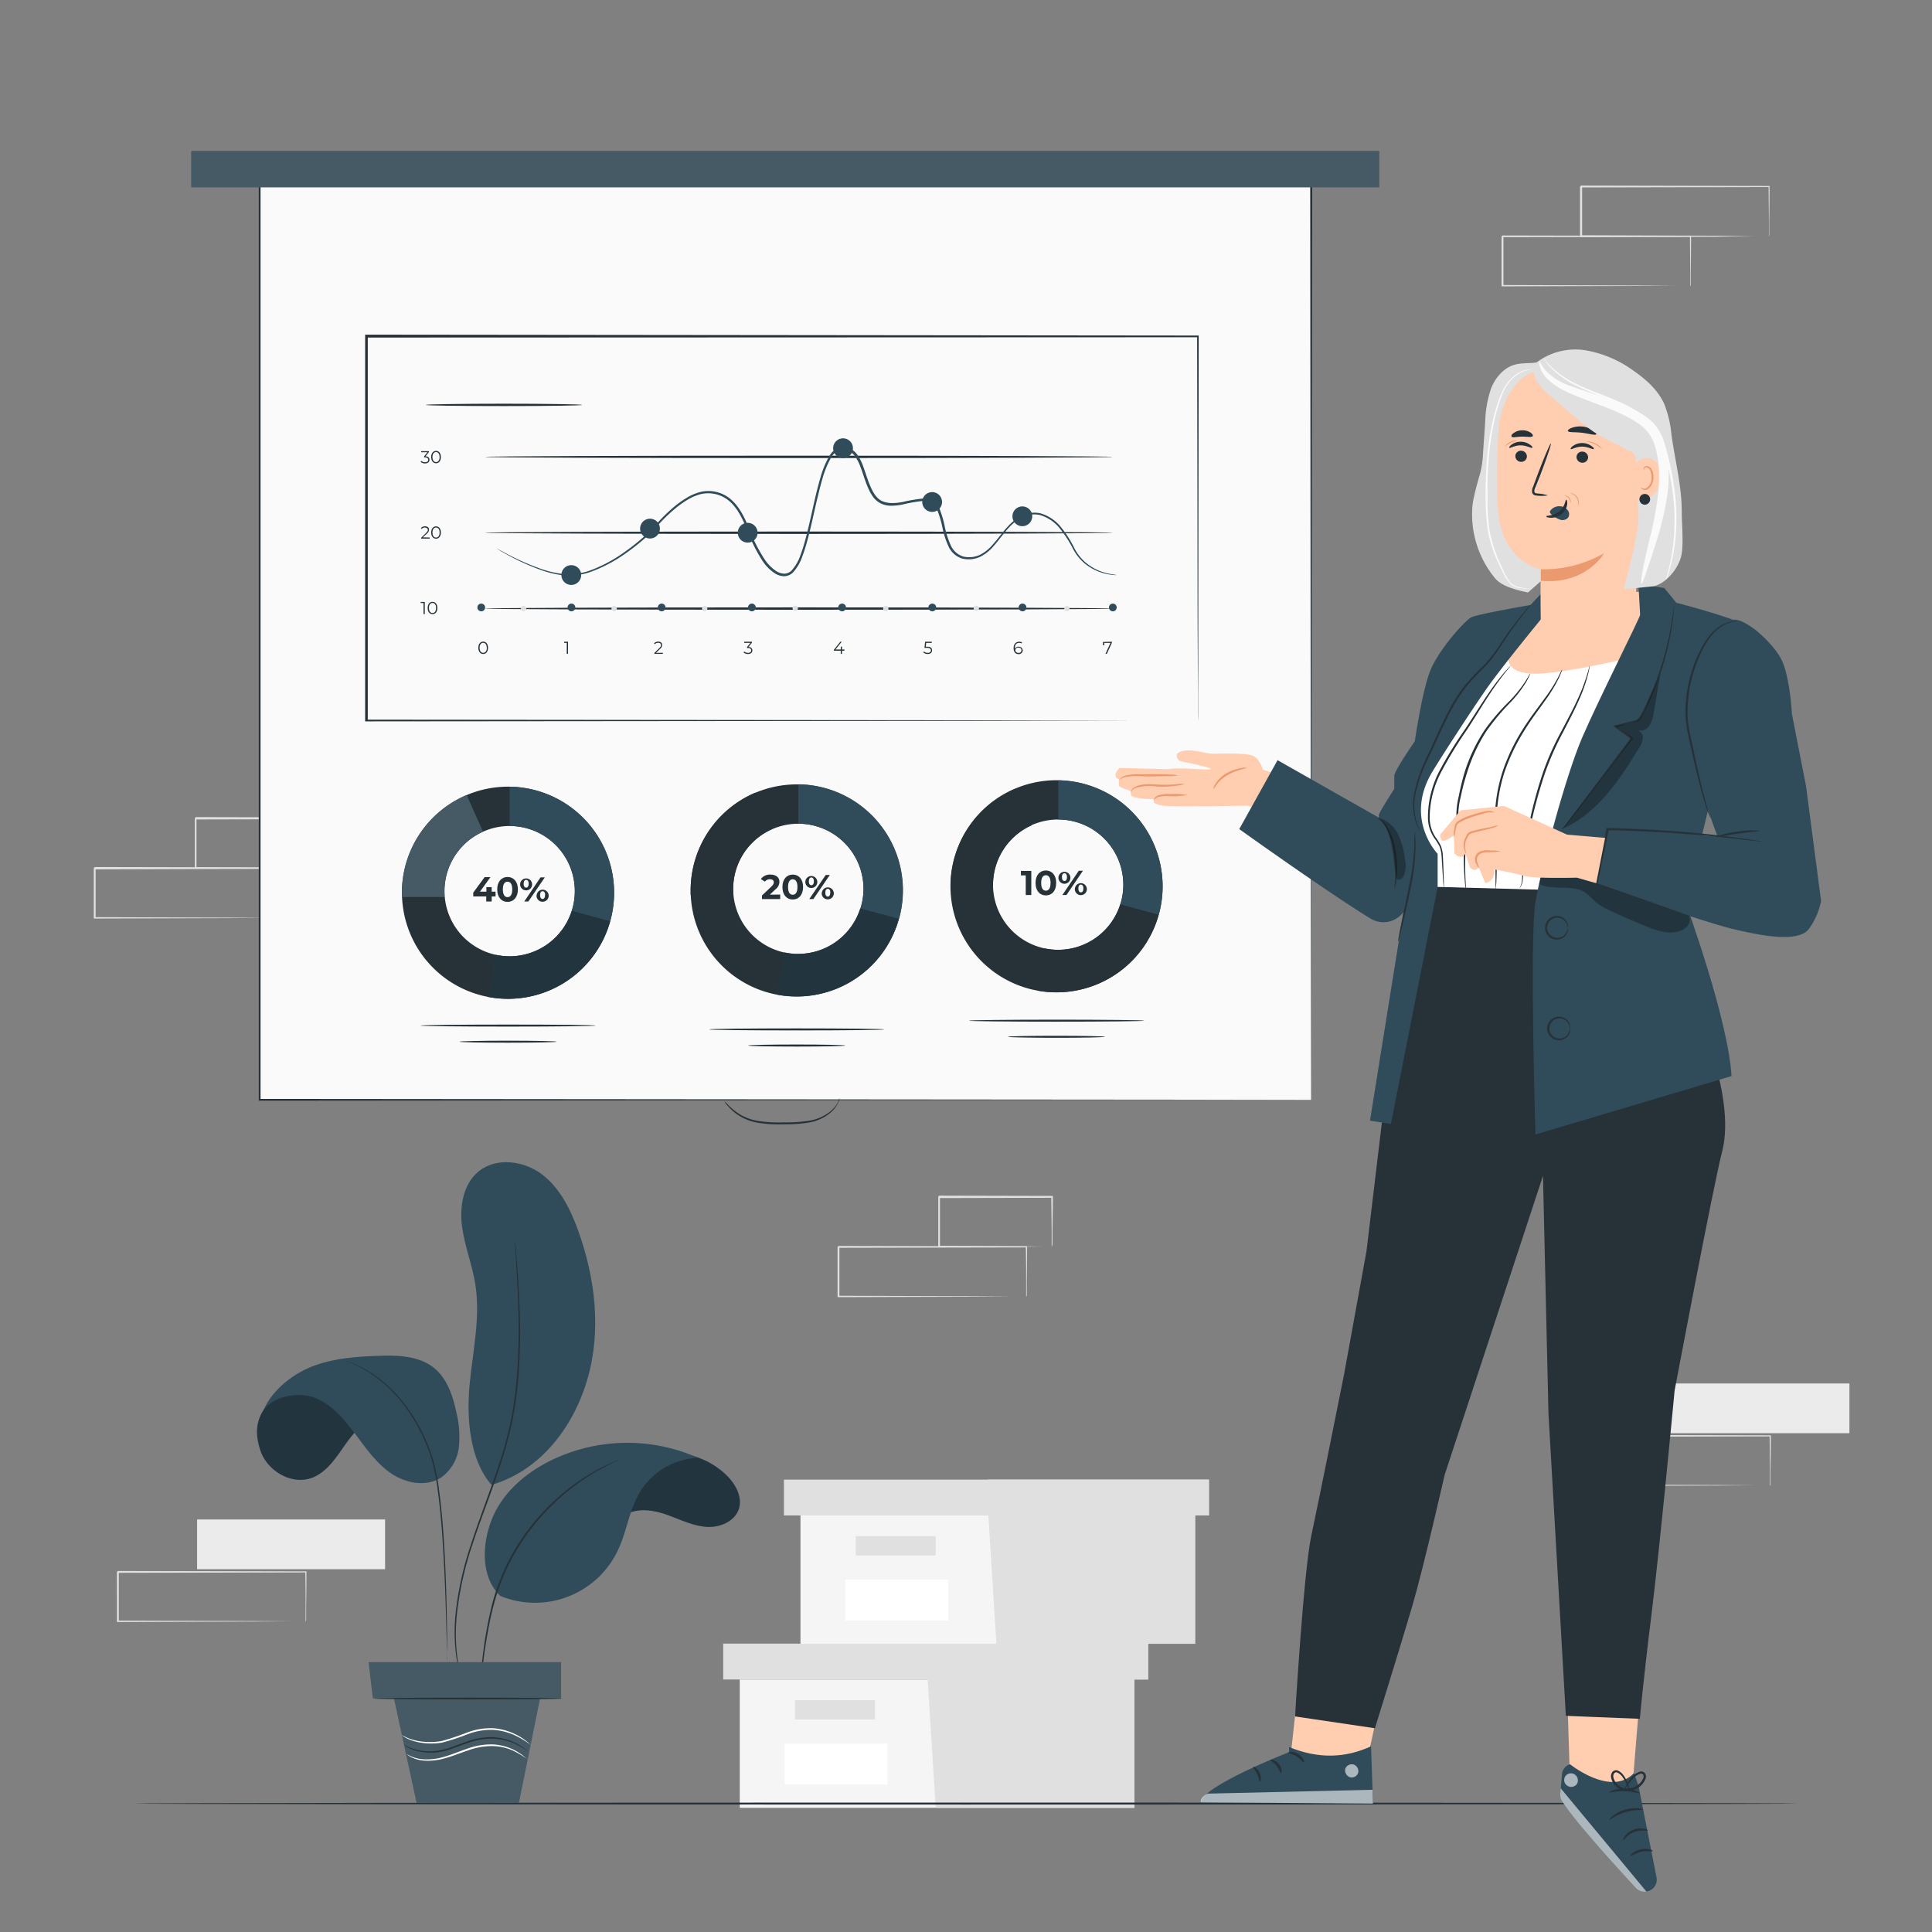 <svg xmlns="http://www.w3.org/2000/svg" viewBox="0 0 500 500"><rect x="0" y="0" width="500" height="500" fill="#808080" stroke="none"/><g id="freepik--background-complete--inject-78"><path d="M73.15,237.57a2.07,2.07,0,0,1,0-.23c0-.18,0-.39,0-.66,0-.61,0-1.45,0-2.54,0-2.22,0-5.41-.09-9.44l.15.15L24.5,225l.25-.25h0v6.52c0,2.15,0,4.26,0,6.33l-.24-.24,34.67.11,10.24.07,2.76,0h.73l.25,0s-.07,0-.22,0h-.7l-2.71,0-10.18.07-34.84.11h-.24v-.24q0-3.1,0-6.33v-6.52h0l.25-.25,48.65.1h.16v.15c0,4.07-.06,7.29-.08,9.53,0,1.07,0,1.9,0,2.5,0,.26,0,.47,0,.64S73.16,237.58,73.15,237.57Z" style="fill:#e0e0e0"></path><path d="M79.75,224.7a1.41,1.41,0,0,1,0-.25c0-.18,0-.4,0-.68,0-.63,0-1.49,0-2.58,0-2.26-.06-5.44-.1-9.36l.18.18-29.23.07c-.22.22.3-.31.25-.25h0v3.33c0,1.11,0,2.2,0,3.28,0,2.15,0,4.24,0,6.24l-.23-.24,20.91.12,6.09.06,1.64,0,.59,0a3.28,3.28,0,0,1-.53,0l-1.59,0-6,.06-21.07.12h-.24v-.24c0-2,0-4.09,0-6.24v-6.61h0l.25-.25,29.23.07h.18v.18c0,4-.07,7.19-.1,9.47,0,1.07,0,1.92,0,2.54S79.76,224.71,79.75,224.7Z" style="fill:#e0e0e0"></path><rect x="51.01" y="393.24" width="48.65" height="12.87" style="fill:#ebebeb"></rect><path d="M79.09,419.67a1.35,1.35,0,0,1,0-.24v-.66c0-.6,0-1.45,0-2.53,0-2.22,0-5.41-.08-9.44l.15.15-48.65.1c.11-.11-.25.24.24-.25h0v12.85l-.24-.24,34.67.11,10.23.07,2.77,0h.72l.26,0h-.23l-.69,0-2.71,0-10.18.07-34.84.11h-.25V406.82h0l.25-.25,48.65.1h.15v.15c0,4.06-.06,7.29-.08,9.53,0,1.07,0,1.9,0,2.5,0,.26,0,.47,0,.63A1.66,1.66,0,0,1,79.09,419.67Z" style="fill:#e0e0e0"></path><rect x="429.98" y="358.04" width="48.65" height="12.87" style="fill:#ebebeb"></rect><path d="M458.06,384.46a2.07,2.07,0,0,1,0-.23l0-.66c0-.61,0-1.45,0-2.53,0-2.23-.05-5.42-.09-9.45l.15.15-48.65.1.25-.25h0v6.53c0,2.15,0,4.26,0,6.33l-.24-.24,34.67.11,10.24.07,2.76,0,.73,0h.25s-.07,0-.22,0h-.7l-2.71,0-10.18.07-34.84.11h-.24v-.25c0-2.07,0-4.18,0-6.33V371.6h0c.5-.49.14-.13.25-.25l48.65.1h.15v.15c0,4.07-.06,7.29-.08,9.54,0,1.06,0,1.9,0,2.5,0,.26,0,.46,0,.63S458.07,384.47,458.06,384.46Z" style="fill:#e0e0e0"></path><path d="M457.79,61.13a1.17,1.17,0,0,1,0-.23v-.66c0-.61,0-1.45,0-2.54,0-2.22-.05-5.41-.08-9.44l.15.15-48.65.1c.11-.11-.25.24.24-.25h0V61.13l-.24-.24,34.67.11,10.23.07,2.77,0h.72l.26,0-.23,0h-.69l-2.72,0L444,61.26l-34.84.11h-.25V48.28h0l.25-.25,48.65.1h.15v.15c0,4.06-.06,7.29-.08,9.53,0,1.07,0,1.9,0,2.5,0,.26,0,.47,0,.64A1.39,1.39,0,0,1,457.79,61.13Z" style="fill:#e0e0e0"></path><path d="M437.43,74a1,1,0,0,1,0-.23c0-.17,0-.39,0-.66,0-.61,0-1.45,0-2.54,0-2.22-.05-5.41-.08-9.44l.15.15-48.65.1c.11-.11-.25.25.24-.25h0V74l-.24-.24,34.67.11,10.23.07,2.77,0,.72,0h.26l-.23,0h-.69l-2.72,0-10.17.06-34.84.11h-.25V61.19h0l.25-.25,48.65.1h.15v.15c0,4.07-.06,7.29-.08,9.53,0,1.07,0,1.91,0,2.5,0,.26,0,.47,0,.64A1.23,1.23,0,0,1,437.43,74Z" style="fill:#e0e0e0"></path><path d="M265.57,335.55s0-.08,0-.23l0-.66c0-.61,0-1.45,0-2.54,0-2.22,0-5.41-.08-9.44l.15.15-48.65.1.25-.25h0V326c0,1.09,0,2.17,0,3.25v6.33l-.24-.24,34.67.11,10.23.07,2.77,0h.72l.26,0-.22,0h-.7l-2.71,0-10.18.07-34.84.11h-.24v-.24q0-3.1,0-6.33V322.7h0l.25-.25,48.65.1h.15v.15c0,4.06-.06,7.29-.08,9.53,0,1.07,0,1.9,0,2.5v.64C265.58,335.49,265.58,335.55,265.57,335.55Z" style="fill:#e0e0e0"></path><path d="M272.17,322.68a1.41,1.41,0,0,1,0-.25c0-.18,0-.41,0-.68,0-.63,0-1.49,0-2.58,0-2.26-.06-5.44-.1-9.36l.18.18-29.23.07c-.23.22.3-.31.24-.25h0v6.61c0,2.15,0,4.24,0,6.24l-.23-.24,20.91.11,6.09.07,1.64,0,.59,0a3.28,3.28,0,0,1-.53,0l-1.6,0-6,.06-21.07.11h-.24v-.24c0-2,0-4.09,0-6.24v-6.61h0l.25-.25,29.23.07h.18v.18c0,4-.08,7.19-.1,9.47,0,1.07,0,1.92,0,2.54S272.18,322.69,272.17,322.68Z" style="fill:#e0e0e0"></path><polygon points="191.45 434.65 191.45 467.86 240.02 467.86 293.58 467.86 293.58 434.65 191.45 434.65" style="fill:#f5f5f5"></polygon><polygon points="187.16 425.37 187.16 434.65 297.15 434.65 297.15 425.37 240.02 425.37 187.16 425.37" style="fill:#e0e0e0"></polygon><polygon points="242.16 467.86 293.58 467.86 293.58 434.65 297.15 434.65 297.15 425.37 240.02 425.37 240.02 433.79 242.16 467.86" style="fill:#e0e0e0"></polygon><rect x="205.73" y="440.01" width="20.71" height="5" style="fill:#e0e0e0"></rect><rect x="203.07" y="451.26" width="26.6" height="10.56" style="fill:#fff"></rect><polygon points="207.16 392.2 207.16 425.41 255.73 425.41 309.29 425.41 309.29 392.2 207.16 392.2" style="fill:#f5f5f5"></polygon><polygon points="202.88 382.92 202.88 392.2 312.87 392.2 312.87 382.92 255.73 382.92 202.88 382.92" style="fill:#e0e0e0"></polygon><polygon points="257.87 425.41 309.29 425.41 309.29 392.2 312.87 392.2 312.87 382.92 255.73 382.92 255.73 391.34 257.87 425.41" style="fill:#e0e0e0"></polygon><rect x="221.45" y="397.56" width="20.71" height="5" style="fill:#e0e0e0"></rect><rect x="218.78" y="408.81" width="26.6" height="10.56" style="fill:#fff"></rect></g><g id="freepik--Floor--inject-78"><path d="M465.4,466.76c0,.14-96.45.26-215.39.26S34.6,466.9,34.6,466.76,131,466.5,250,466.5,465.4,466.62,465.4,466.76Z" style="fill:#263238"></path></g><g id="freepik--Plant--inject-78"><path d="M188,381.77a20.45,20.45,0,0,0-33.52,8l2.42,9.38c.92-3.19,2.9-6.28,5.95-7.6s6.86-.59,10.11.6,6.44,2.76,9.9,3,7.35-1.42,8.38-4.73C192.17,387.33,190.3,384,188,381.77Z" style="fill:#304C5A"></path><g style="opacity:0.3"><path d="M188,381.77a20.45,20.45,0,0,0-33.52,8l2.42,9.38c.92-3.19,2.9-6.28,5.95-7.6s6.86-.59,10.11.6,6.44,2.76,9.9,3,7.35-1.42,8.38-4.73C192.17,387.33,190.3,384,188,381.77Z"></path></g><path d="M129.51,413.06c-5.07-4.81-4.82-13.19-2.29-19.7s8-11.52,14.2-14.81a45,45,0,0,1,39.2-1.27,18.61,18.61,0,0,0-15,8.83c-2.78,4.61-3.39,10.21-5.69,15.07a23.73,23.73,0,0,1-30.38,11.88" style="fill:#304C5A"></path><path d="M127.07,384.15c-5.61-6.62-6.35-17.25-5.53-25.88s2.83-17.33,1.47-25.9c-.81-5.08-2.78-9.92-3.44-15s.27-10.86,4.22-14.15c4.54-3.78,11.69-2.89,16.41.66s7.46,9.13,9.46,14.69c4.39,12.21,6,25.75,2.4,38.22s-12.08,23.62-24.5,27.38" style="fill:#304C5A"></path><path d="M124.38,438.47a4.41,4.41,0,0,1,0-.76c0-.5,0-1.24,0-2.19.07-1.9.25-4.65.68-8a107.6,107.6,0,0,1,2.15-11.74,54.53,54.53,0,0,1,5.36-13.59,56.6,56.6,0,0,1,8.76-11.71,55.1,55.1,0,0,1,9.18-7.63c1.4-1,2.75-1.71,3.92-2.39s2.24-1.14,3.1-1.55l2-.85a5.84,5.84,0,0,1,.72-.27,4.08,4.08,0,0,1-.68.35l-2,.93c-.84.44-1.86,1-3,1.62s-2.49,1.45-3.87,2.43A57.84,57.84,0,0,0,133,402.39c-5.16,9-6.57,18.51-7.6,25.15-.46,3.36-.69,6.1-.82,8,0,.91-.1,1.64-.13,2.18A4.12,4.12,0,0,1,124.38,438.47Z" style="fill:#263238"></path><path d="M76,358c-10.38,6.26-10.35,12-8.62,17.33s8.11,9.12,13.39,7.11c3-1.14,5.14-3.74,7-6.34s3.58-5.4,6.17-7.27a9.09,9.09,0,0,1,6.19-1.77Z" style="fill:#304C5A"></path><path d="M100.13,367.1l2.75,1A6,6,0,0,0,100.13,367.1Z" style="fill:#304C5A"></path><path d="M106.27,369.94,96.1,366.12l4.09.48a6.36,6.36,0,0,1,3,1.13Z"></path><g style="opacity:0.3"><path d="M76,358c-10.38,6.26-10.35,12-8.62,17.33s8.11,9.12,13.39,7.11c3-1.14,5.14-3.74,7-6.34s3.58-5.4,6.17-7.27a9.09,9.09,0,0,1,6.19-1.77Z"></path></g><path d="M68.24,364.9c2.71-3.75,9.41-4.83,13.64-3s7.34,5.58,10.11,9.28,5.48,7.61,9.32,10.19,9.22,3.51,13,.91a11.22,11.22,0,0,0,4.43-7.67,25.86,25.86,0,0,0-.61-9c-.92-4.35-2.41-8.89-5.89-11.66-3.89-3.08-9.27-3.23-14.22-3.06-5.69.18-11.46.61-16.79,2.58s-10.78,6.22-13,11.44" style="fill:#304C5A"></path><path d="M115.76,430.16a.72.72,0,0,1,0-.23c0-.18,0-.4,0-.67,0-.62,0-1.48-.09-2.57-.06-2.28-.16-5.5-.27-9.47s-.29-8.76-.58-14-.68-11.08-1.48-17.12a56.06,56.06,0,0,0-1.72-8.7,45.82,45.82,0,0,0-3.18-7.61,43.91,43.91,0,0,0-4-6.3,39.94,39.94,0,0,0-4.38-4.8,32,32,0,0,0-7.76-5.3c-.51-.23-.95-.46-1.35-.62l-1-.39-.62-.25A.72.72,0,0,1,89,352l.22.06.64.21,1,.35c.41.15.86.37,1.37.59a31,31,0,0,1,7.91,5.21,40.62,40.62,0,0,1,4.47,4.82,43.35,43.35,0,0,1,4.08,6.33,44.4,44.4,0,0,1,3.24,7.68,54.12,54.12,0,0,1,1.75,8.76c.8,6.07,1.18,11.88,1.45,17.17s.4,10,.48,14,.11,7.24.12,9.47c0,1.09,0,1.95,0,2.58,0,.27,0,.49,0,.67A2.07,2.07,0,0,1,115.76,430.16Z" style="fill:#263238"></path><path d="M119.49,434.85a30,30,0,0,1-1.14-4.46,46.88,46.88,0,0,1-.47-12.52,82.73,82.73,0,0,1,4-18.16c2.13-6.68,5-13.82,7.49-21.49a97,97,0,0,0,3-11.37A101.83,101.83,0,0,0,133.77,356a158.75,158.75,0,0,0,.33-18.55c-.18-5.28-.46-9.56-.63-12.51-.09-1.45-.16-2.59-.2-3.4,0-.37,0-.66,0-.89a1.13,1.13,0,0,1,0-.3,1.4,1.4,0,0,1,0,.3c0,.22,0,.52.09.88.07.81.17,2,.29,3.4.23,2.95.56,7.22.78,12.51a153.42,153.42,0,0,1-.23,18.6,100.32,100.32,0,0,1-1.45,10.9,97.31,97.31,0,0,1-3,11.42c-2.47,7.7-5.38,14.83-7.52,21.48a85.28,85.28,0,0,0-4,18.06,48.48,48.48,0,0,0,.33,12.46c.26,1.45.49,2.58.69,3.33.09.36.16.64.21.86A1.18,1.18,0,0,1,119.49,434.85Z" style="fill:#263238"></path><polygon points="145.21 439.54 96.49 439.54 95.38 430.16 145.21 430.16 145.21 439.54" style="fill:#455a64"></polygon><polygon points="101.72 438.47 107.81 466.6 134.29 466.6 139.99 438.47 101.72 438.47" style="fill:#455a64"></polygon><path d="M145.21,439.54c0,.13-10.71.2-23.92.16s-23.92-.17-23.92-.3,10.71-.2,23.92-.16S145.21,439.41,145.21,439.54Z" style="fill:#455a64"></path><path d="M136.85,453.42a20.66,20.66,0,0,0-4.29-2.46,15.1,15.1,0,0,0-5.22-1,18.25,18.25,0,0,0-6.41,1.17c-2.22.75-4.3,1.63-6.32,2.11a15,15,0,0,1-5.45.16,11.22,11.22,0,0,1-3.51-1.11,7,7,0,0,1-.85-.53c-.18-.14-.27-.22-.26-.23s.42.24,1.19.6a12.26,12.26,0,0,0,3.47,1,15.37,15.37,0,0,0,5.32-.26c2-.48,4-1.37,6.26-2.13a18.25,18.25,0,0,1,6.57-1.16,14.94,14.94,0,0,1,5.33,1.17,13.59,13.59,0,0,1,3.18,1.85,9.74,9.74,0,0,1,.76.65C136.78,453.32,136.86,453.41,136.85,453.42Z" style="fill:#263238"></path><path d="M136.48,455.3a21.28,21.28,0,0,0-4.12-2.42,13.88,13.88,0,0,0-5-1,18.2,18.2,0,0,0-6.21,1.12c-2.14.71-4.16,1.55-6.08,2.06a15.51,15.51,0,0,1-5.24.59,8.69,8.69,0,0,1-3.44-.92,5.45,5.45,0,0,1-.82-.52c-.18-.13-.27-.21-.26-.22s.41.23,1.16.58a9.37,9.37,0,0,0,3.38.75,15.83,15.83,0,0,0,5.11-.67c1.88-.53,3.88-1.37,6-2.1a18.1,18.1,0,0,1,6.36-1.1,13.87,13.87,0,0,1,5.15,1.16,14.42,14.42,0,0,1,3,1.84,8.34,8.34,0,0,1,.73.64C136.42,455.2,136.49,455.29,136.48,455.3Z" style="fill:#fff"></path><path d="M137.33,451.56a22.83,22.83,0,0,0-4.4-2.6,16.29,16.29,0,0,0-5.35-1.28,17.25,17.25,0,0,0-6.62,1.16,59.08,59.08,0,0,1-6.54,2.14,16.83,16.83,0,0,1-5.63,0,12.62,12.62,0,0,1-3.62-1.15,6.25,6.25,0,0,1-.88-.54c-.19-.15-.29-.23-.28-.24s.43.25,1.24.62a14,14,0,0,0,3.59,1,17.1,17.1,0,0,0,5.5-.1,67.16,67.16,0,0,0,6.47-2.16,17.18,17.18,0,0,1,6.8-1.15,16,16,0,0,1,5.45,1.41,15.84,15.84,0,0,1,3.25,2,10.18,10.18,0,0,1,.78.67C137.26,451.46,137.35,451.55,137.33,451.56Z" style="fill:#fff"></path><path d="M145.64,439.58c0,.13-11,.23-24.47.23s-24.48-.1-24.48-.23,11-.23,24.48-.23S145.64,439.45,145.64,439.58Z" style="fill:#263238"></path></g><g id="freepik--Board--inject-78"><rect x="67.14" y="45.74" width="272.16" height="238.9" style="fill:#fafafa"></rect><path d="M339.3,284.63c0-1.85-.09-95.12-.22-238.89l.22.22L67.17,46h0l.26-.26c0,86.81,0,168.56,0,238.89l-.23-.23,272.16.23-272.16.23h-.23v-.23c0-70.33,0-152.08,0-238.89v-.26h.29l272.13,0h.22v.22C339.39,189.52,339.3,282.78,339.3,284.63Z" style="fill:#263238"></path><path d="M217.27,284.21s0,.12-.06.35a4.73,4.73,0,0,1-.36.94,7.74,7.74,0,0,1-2.38,2.83,11.8,11.8,0,0,1-5,2.16,37.23,37.23,0,0,1-6.68.48,33.46,33.46,0,0,1-6.69-.41,13.08,13.08,0,0,1-5.09-2,13.87,13.87,0,0,1-2.75-2.46,4.72,4.72,0,0,1-.8-1.09,10.91,10.91,0,0,1,1,.95,16.07,16.07,0,0,0,2.8,2.3,13.38,13.38,0,0,0,5,1.85,35.58,35.58,0,0,0,6.6.36,40,40,0,0,0,6.59-.43,11.93,11.93,0,0,0,4.91-2,8.29,8.29,0,0,0,2.42-2.63C217.09,284.66,217.22,284.19,217.27,284.21Z" style="fill:#263238"></path><rect x="49.56" y="39.15" width="307.33" height="9.34" style="fill:#455a64"></rect><path d="M356.91,48.51H49.53V39.12H356.91Zm-307.33,0H356.86V39.17H49.58Z" style="fill:#263238"></path><rect x="94.79" y="87.06" width="215.19" height="99.48" style="fill:#fafafa"></rect><path d="M310,186.54s0-.61,0-1.78l0-5.17c0-4.54,0-11.22-.06-19.82,0-17.18-.07-42-.12-72.71l.22.22-215.17.08h0l.31-.3c0,35,0,68.64,0,99.48l-.29-.29,154.5.14,44.63.08,11.92,0h3.09l1.05,0-1,0-3,0-11.86,0-44.57.08-154.69.14H94.5v-.29c0-30.84,0-64.49,0-99.48v-.31h.32L310,86.84h.22v.22c-.05,30.74-.09,55.63-.11,72.85,0,8.57,0,15.24-.06,19.77,0,2.25,0,4,0,5.13S310,186.54,310,186.54Z" style="fill:#263238"></path><path d="M109.93,155.78v3.14h-.32v-2.86h-.74v-.28Z" style="fill:#263238"></path><path d="M110.68,157.35c0-1,.53-1.6,1.25-1.6s1.26.6,1.26,1.6-.53,1.59-1.26,1.59S110.68,158.35,110.68,157.35Zm2.18,0c0-.84-.38-1.31-.93-1.31s-.92.47-.92,1.31.38,1.3.92,1.3S112.86,158.18,112.86,157.35Z" style="fill:#263238"></path><path d="M111.2,139.1v.29H109v-.23l1.31-1.28c.35-.35.42-.56.42-.78s-.26-.58-.74-.58a1,1,0,0,0-.85.35l-.23-.2a1.39,1.39,0,0,1,1.11-.45c.64,0,1,.32,1,.85a1.27,1.27,0,0,1-.52,1l-1.06,1Z" style="fill:#263238"></path><path d="M111.59,137.82c0-1,.53-1.6,1.26-1.6s1.25.6,1.25,1.6-.53,1.59-1.25,1.59S111.59,138.82,111.59,137.82Zm2.18,0c0-.84-.38-1.3-.92-1.3s-.93.46-.93,1.3.38,1.3.93,1.3S113.77,138.66,113.77,137.82Z" style="fill:#263238"></path><path d="M111.14,119c0,.52-.39.93-1.14.93a1.6,1.6,0,0,1-1.13-.41l.15-.25a1.39,1.39,0,0,0,1,.36c.52,0,.8-.24.8-.63s-.26-.63-.84-.63h-.23v-.24l.87-1.09H109v-.28h2V117l-.89,1.11C110.8,118.1,111.14,118.45,111.14,119Z" style="fill:#263238"></path><path d="M111.59,118.29c0-1,.53-1.6,1.26-1.6s1.25.6,1.25,1.6-.53,1.6-1.25,1.6S111.59,119.29,111.59,118.29Zm2.18,0c0-.84-.38-1.3-.92-1.3s-.93.46-.93,1.3.38,1.3.93,1.3S113.77,119.13,113.77,118.29Z" style="fill:#263238"></path><path d="M123.79,167.65c0-1,.53-1.6,1.26-1.6s1.25.6,1.25,1.6-.53,1.6-1.25,1.6S123.79,168.65,123.79,167.65Zm2.18,0c0-.84-.38-1.3-.92-1.3s-.93.46-.93,1.3.38,1.3.93,1.3S126,168.49,126,167.65Z" style="fill:#263238"></path><path d="M147,166.08v3.14h-.32v-2.85H146v-.29Z" style="fill:#263238"></path><path d="M171.55,168.93v.29h-2.21V169l1.31-1.28c.35-.35.42-.56.42-.77,0-.37-.26-.59-.73-.59a1.05,1.05,0,0,0-.86.35l-.23-.2a1.39,1.39,0,0,1,1.11-.45c.64,0,1,.33,1,.85a1.28,1.28,0,0,1-.51,1l-1.07,1.05Z" style="fill:#263238"></path><path d="M194.71,168.32c0,.52-.38.93-1.14.93a1.6,1.6,0,0,1-1.13-.41l.16-.25a1.36,1.36,0,0,0,1,.36c.52,0,.81-.24.81-.63s-.27-.62-.85-.62h-.23v-.24l.87-1.09h-1.6v-.29h2v.23l-.89,1.12C194.37,167.46,194.71,167.82,194.71,168.32Z" style="fill:#263238"></path><path d="M218.53,168.4h-.63v.82h-.32v-.82h-1.77v-.24l1.66-2.08h.36l-1.61,2h1.37v-.73h.31v.73h.63Z" style="fill:#263238"></path><path d="M241.22,168.3c0,.53-.37.95-1.14.95a1.6,1.6,0,0,1-1.12-.41l.15-.25a1.36,1.36,0,0,0,1,.36c.53,0,.81-.26.81-.64s-.25-.65-1-.65h-.67l.17-1.58h1.72v.29h-1.44l-.11,1h.41C240.86,167.37,241.22,167.74,241.22,168.3Z" style="fill:#263238"></path><path d="M264.68,168.28a1,1,0,0,1-1.07,1c-.84,0-1.29-.58-1.29-1.57s.58-1.63,1.44-1.63a1.45,1.45,0,0,1,.74.17l-.13.26a1.17,1.17,0,0,0-.61-.14c-.68,0-1.11.43-1.11,1.28a2.44,2.44,0,0,0,0,.26,1,1,0,0,1,1-.54A1,1,0,0,1,264.68,168.28Zm-.32,0c0-.41-.3-.68-.79-.68a.73.73,0,0,0-.81.69c0,.35.29.67.83.67A.68.68,0,0,0,264.36,168.29Z" style="fill:#263238"></path><path d="M287.77,166.08v.23l-1.32,2.91h-.35l1.29-2.85h-1.61V167h-.32v-.87Z" style="fill:#263238"></path><path d="M287.93,157.5c0,.17-36.35.3-81.19.3s-81.19-.13-81.19-.3,36.34-.31,81.19-.31S287.93,157.33,287.93,157.5Z" style="fill:#263238"></path><path d="M287.93,137.87c0,.17-36.35.3-81.19.3s-81.19-.13-81.19-.3,36.34-.31,81.19-.31S287.93,137.7,287.93,137.87Z" style="fill:#263238"></path><path d="M287.93,118.24c0,.17-36.35.3-81.19.3s-81.19-.13-81.19-.3,36.34-.31,81.19-.31S287.93,118.07,287.93,118.24Z" style="fill:#263238"></path><path d="M125.55,157.21a1,1,0,1,1-1-1A1,1,0,0,1,125.55,157.21Z" style="fill:#304C5A"></path><path d="M148.89,157.21a1,1,0,1,1-1-1A1,1,0,0,1,148.89,157.21Z" style="fill:#304C5A"></path><path d="M172.24,157.21a1,1,0,1,1-1-1A1,1,0,0,1,172.24,157.21Z" style="fill:#304C5A"></path><path d="M195.59,157.21a1,1,0,1,1-1-1A1,1,0,0,1,195.59,157.21Z" style="fill:#304C5A"></path><path d="M218.94,157.21a1,1,0,1,1-1.05-1A1,1,0,0,1,218.94,157.21Z" style="fill:#304C5A"></path><path d="M265.63,157.21a1,1,0,1,1-1-1A1,1,0,0,1,265.63,157.21Z" style="fill:#304C5A"></path><path d="M242.28,157.21a1,1,0,1,1-1-1A1,1,0,0,1,242.28,157.21Z" style="fill:#304C5A"></path><path d="M289,157.21a1,1,0,1,1-1.05-1A1,1,0,0,1,289,157.21Z" style="fill:#304C5A"></path><path d="M136.19,157.5a.68.68,0,0,1-.69.68.67.67,0,0,1-.68-.68.68.68,0,0,1,.68-.69A.69.69,0,0,1,136.19,157.5Z" style="fill:#e0e0e0"></path><path d="M159.62,157.5a.67.67,0,0,1-.68.68.68.68,0,0,1-.69-.68.69.69,0,0,1,.69-.69A.68.68,0,0,1,159.62,157.5Z" style="fill:#e0e0e0"></path><circle cx="182.37" cy="157.5" r="0.68" style="fill:#e0e0e0"></circle><path d="M206.49,157.5a.69.69,0,0,1-1.37,0,.69.69,0,1,1,1.37,0Z" style="fill:#e0e0e0"></path><path d="M229.93,157.5a.68.68,0,0,1-.69.68.67.67,0,0,1-.68-.68.68.68,0,0,1,.68-.69A.69.69,0,0,1,229.93,157.5Z" style="fill:#e0e0e0"></path><path d="M253.36,157.5a.69.69,0,0,1-1.37,0,.69.69,0,1,1,1.37,0Z" style="fill:#e0e0e0"></path><circle cx="276.11" cy="157.5" r="0.68" style="fill:#e0e0e0"></circle><path d="M150.41,148.82a2.56,2.56,0,1,1-2.56-2.56A2.56,2.56,0,0,1,150.41,148.82Z" style="fill:#304C5A"></path><path d="M170.78,136.8a2.56,2.56,0,1,1-2.56-2.56A2.56,2.56,0,0,1,170.78,136.8Z" style="fill:#304C5A"></path><path d="M196.06,137.87a2.56,2.56,0,1,1-2.56-2.56A2.56,2.56,0,0,1,196.06,137.87Z" style="fill:#304C5A"></path><path d="M220.74,116a2.56,2.56,0,1,1-2.55-2.56A2.55,2.55,0,0,1,220.74,116Z" style="fill:#304C5A"></path><path d="M243.8,129.91a2.56,2.56,0,1,1-2.56-2.55A2.56,2.56,0,0,1,243.8,129.91Z" style="fill:#304C5A"></path><path d="M267.14,133.61a2.56,2.56,0,1,1-2.55-2.55A2.55,2.55,0,0,1,267.14,133.61Z" style="fill:#304C5A"></path><path d="M289,148.82a4.58,4.58,0,0,1-.6,0,14.06,14.06,0,0,1-1.75-.23,13.26,13.26,0,0,1-6.07-2.89,12.64,12.64,0,0,1-3-3.88,28.67,28.67,0,0,0-3.13-4.84,10.36,10.36,0,0,0-5.28-3.68,6.7,6.7,0,0,0-3.49.13,9.36,9.36,0,0,0-3.24,1.83c-2,1.66-3.45,4-5.38,6.17a10.66,10.66,0,0,1-3.51,2.72,7.05,7.05,0,0,1-4.61.38,5.76,5.76,0,0,1-3.51-3.22,22.66,22.66,0,0,1-1.51-4.66,26.5,26.5,0,0,0-1.39-4.73,3.68,3.68,0,0,0-1.49-1.79,4.8,4.8,0,0,0-2.36-.46,38.85,38.85,0,0,0-5.14.91,15.08,15.08,0,0,1-2.7.3,6,6,0,0,1-2.76-.53,5.6,5.6,0,0,1-2.18-1.83,13.29,13.29,0,0,1-1.34-2.49c-.74-1.72-1.23-3.54-1.9-5.28a12.69,12.69,0,0,0-1.24-2.47,4.56,4.56,0,0,0-2-1.69c-.21-.06-.42-.14-.63-.19l-.68-.06a2.46,2.46,0,0,0-1.25.25,5.2,5.2,0,0,0-1.87,2,24.25,24.25,0,0,0-2.16,5.36c-.56,1.89-1,3.81-1.48,5.76-.75,3.22-1.41,6.43-2.24,9.57-.42,1.57-.87,3.13-1.44,4.64a12,12,0,0,1-2.42,4.21,3.41,3.41,0,0,1-2.31,1,4.74,4.74,0,0,1-2.36-.72,11.16,11.16,0,0,1-3.31-3.36,40.38,40.38,0,0,1-4-8.13c-1.12-2.69-2.38-5.36-4.47-7.19a8.37,8.37,0,0,0-7.51-1.83,12.81,12.81,0,0,0-3.57,1.57,25.06,25.06,0,0,0-3.12,2.26,41.39,41.39,0,0,0-5.2,5.23h0a56.69,56.69,0,0,1-7.71,6.41,37.3,37.3,0,0,1-7.9,4.27,17.22,17.22,0,0,1-7.73,1.29,26.78,26.78,0,0,1-6.44-1.56,59.59,59.59,0,0,1-8.36-3.82c-.93-.51-1.63-.91-2.09-1.2s-.69-.45-.69-.45l.73.39,2.11,1.13a65.12,65.12,0,0,0,8.39,3.7,27.31,27.31,0,0,0,6.38,1.48,17,17,0,0,0,7.56-1.32,37.15,37.15,0,0,0,7.79-4.28,55.26,55.26,0,0,0,7.61-6.38v0a42.52,42.52,0,0,1,5.25-5.33,25.6,25.6,0,0,1,3.18-2.31,13.32,13.32,0,0,1,3.71-1.64,8.91,8.91,0,0,1,8,1.93c2.21,1.93,3.5,4.68,4.63,7.39a40.13,40.13,0,0,0,4,8,10.79,10.79,0,0,0,3.13,3.18,4.18,4.18,0,0,0,2.07.63,2.76,2.76,0,0,0,1.88-.86,11.72,11.72,0,0,0,2.28-4c.55-1.48,1-3,1.41-4.58.82-3.12,1.49-6.33,2.23-9.56.46-2,.93-3.89,1.49-5.79a24,24,0,0,1,2.24-5.51,5.73,5.73,0,0,1,2.11-2.18,3.09,3.09,0,0,1,1.55-.32l.76.08c.25.06.49.15.74.22a5.07,5.07,0,0,1,2.3,1.91,12.89,12.89,0,0,1,1.3,2.6c.68,1.78,1.17,3.59,1.89,5.26s1.62,3.34,3.23,4,3.41.49,5.11.19a39.25,39.25,0,0,1,5.22-.9,5.29,5.29,0,0,1,2.64.53,4.25,4.25,0,0,1,1.73,2.05,26.79,26.79,0,0,1,1.41,4.84,22.4,22.4,0,0,0,1.46,4.55,5.27,5.27,0,0,0,3.19,3,6.65,6.65,0,0,0,4.27-.34,10.27,10.27,0,0,0,3.35-2.6c1.9-2.09,3.39-4.47,5.45-6.18a9.88,9.88,0,0,1,3.4-1.9,7.17,7.17,0,0,1,3.7-.11,10.66,10.66,0,0,1,5.45,3.85,27.68,27.68,0,0,1,3.12,4.92,12.48,12.48,0,0,0,2.89,3.83,13.4,13.4,0,0,0,5.94,2.95,16.9,16.9,0,0,0,1.72.29Z" style="fill:#304C5A"></path><path d="M150.66,104.79c0,.17-9.07.3-20.25.3s-20.24-.13-20.24-.3,9.06-.31,20.24-.31S150.66,104.62,150.66,104.79Z" style="fill:#263238"></path><path d="M131.48,203.59A27.45,27.45,0,1,0,158.93,231,27.45,27.45,0,0,0,131.48,203.59Zm.41,43.9a16.86,16.86,0,1,1,16.87-16.86A16.86,16.86,0,0,1,131.89,247.49Z" style="fill:#263238"></path><path d="M131.9,203.6v10.17a16.86,16.86,0,0,1,16.86,16.86,16.61,16.61,0,0,1-.8,5.11l9.95,2.7a27.43,27.43,0,0,0-26-34.84Z" style="fill:#304C5A"></path><path d="M115,230.63a16.86,16.86,0,0,1,10-15.4l-4.22-9.48A27.45,27.45,0,0,0,104,231c0,.39,0,.77,0,1.15h11C115.06,231.68,115,231.16,115,230.63Z" style="fill:#455a64"></path><path d="M131.89,247.49a16.74,16.74,0,0,1-3.56-.38c-.43,2.44-1.23,7.18-1.86,10.92a27.45,27.45,0,0,0,31.44-19.59l-9.95-2.7A16.87,16.87,0,0,1,131.89,247.49Z" style="fill:#304C5A"></path><g style="opacity:0.3"><path d="M131.89,247.49a16.74,16.74,0,0,1-3.56-.38c-.43,2.44-1.23,7.18-1.86,10.92a27.45,27.45,0,0,0,31.44-19.59l-9.95-2.7A16.87,16.87,0,0,1,131.89,247.49Z"></path></g><path d="M128.25,232h-1v1.31h-1.41V232h-3.36v-1l2.94-4h1.51l-2.72,3.76h1.67v-1.17h1.37v1.17h1Z" style="fill:#263238"></path><path d="M128.68,230.18c0-2.05,1.14-3.22,2.67-3.22s2.68,1.17,2.68,3.22-1.14,3.23-2.68,3.23S128.68,232.24,128.68,230.18Zm3.89,0c0-1.41-.5-2-1.22-2s-1.21.59-1.21,2,.5,2,1.21,2S132.57,231.6,132.57,230.18Z" style="fill:#263238"></path><path d="M134.62,228.71a1.55,1.55,0,1,1,1.55,1.72A1.55,1.55,0,0,1,134.62,228.71Zm2.2,0c0-.67-.26-1-.65-1s-.65.33-.65,1,.27,1,.65,1S136.82,229.38,136.82,228.71Zm3.07-1.65H141l-4.26,6.24h-1.06Zm-1,4.59a1.56,1.56,0,1,1,1.54,1.72A1.55,1.55,0,0,1,138.86,231.65Zm2.19,0c0-.66-.25-1-.65-1s-.65.33-.65,1,.27,1,.65,1S141.05,232.31,141.05,231.65Z" style="fill:#263238"></path><path d="M154.19,265.42c0,.14-10.17.26-22.71.26s-22.71-.12-22.71-.26,10.17-.26,22.71-.26S154.19,265.27,154.19,265.42Z" style="fill:#263238"></path><path d="M144.08,269.59c0,.14-5.64.26-12.6.26s-12.6-.12-12.6-.26,5.64-.26,12.6-.26S144.08,269.44,144.08,269.59Z" style="fill:#263238"></path><path d="M206.19,203a27.45,27.45,0,1,0,27.45,27.45A27.45,27.45,0,0,0,206.19,203Zm.41,43.9A16.86,16.86,0,1,1,223.47,230,16.86,16.86,0,0,1,206.6,246.87Z" style="fill:#263238"></path><path d="M206.61,203v10.17A16.86,16.86,0,0,1,223.47,230a16.61,16.61,0,0,1-.8,5.11l10,2.7a27.43,27.43,0,0,0-26-34.84Z" style="fill:#304C5A"></path><path d="M189.74,230a16.86,16.86,0,0,1,10-15.4l-4.22-9.48a27.45,27.45,0,0,0-16.78,25.29c0,.39,0,.77,0,1.15h11C189.77,231.06,189.74,230.54,189.74,230Z" style="fill:#263238"></path><path d="M206.6,246.87a16.74,16.74,0,0,1-3.56-.38c-.43,2.44-1.23,7.18-1.86,10.92a27.45,27.45,0,0,0,31.44-19.59l-10-2.7A16.87,16.87,0,0,1,206.6,246.87Z" style="fill:#304C5A"></path><g style="opacity:0.3"><path d="M206.6,246.87a16.74,16.74,0,0,1-3.56-.38c-.43,2.44-1.23,7.18-1.86,10.92a27.45,27.45,0,0,0,31.44-19.59l-10-2.7A16.87,16.87,0,0,1,206.6,246.87Z"></path></g><path d="M201.91,231.51v1.17H197.2v-.93l2.4-2.28c.55-.52.65-.84.65-1.14,0-.5-.34-.78-1-.78a1.53,1.53,0,0,0-1.29.62l-1.05-.67a2.89,2.89,0,0,1,2.48-1.16c1.39,0,2.32.71,2.32,1.84a2.48,2.48,0,0,1-1.05,2l-1.43,1.36Z" style="fill:#263238"></path><path d="M202.49,229.56c0-2.05,1.14-3.22,2.67-3.22s2.68,1.17,2.68,3.22-1.14,3.23-2.68,3.23S202.49,231.62,202.49,229.56Zm3.89,0c0-1.41-.5-2-1.22-2s-1.21.59-1.21,2,.5,2,1.21,2S206.38,231,206.38,229.56Z" style="fill:#263238"></path><path d="M208.43,228.09a1.55,1.55,0,1,1,1.55,1.72A1.55,1.55,0,0,1,208.43,228.09Zm2.2,0c0-.66-.26-1-.65-1s-.65.33-.65,1,.27,1,.65,1S210.63,228.76,210.63,228.09Zm3.07-1.65h1.06l-4.26,6.24h-1.06Zm-1,4.59a1.55,1.55,0,1,1,1.54,1.72A1.55,1.55,0,0,1,212.67,231Zm2.19,0c0-.66-.25-1-.65-1s-.65.33-.65,1,.27,1,.65,1S214.86,231.69,214.86,231Z" style="fill:#263238"></path><path d="M228.9,266.41c0,.15-10.17.26-22.71.26s-22.71-.11-22.71-.26,10.16-.26,22.71-.26S228.9,266.27,228.9,266.41Z" style="fill:#263238"></path><path d="M218.79,270.58c0,.15-5.64.27-12.6.27s-12.6-.12-12.6-.27,5.64-.26,12.6-.26S218.79,270.44,218.79,270.58Z" style="fill:#263238"></path><path d="M273.44,201.92a27.45,27.45,0,1,0,27.44,27.45A27.45,27.45,0,0,0,273.44,201.92Zm.41,43.89A16.86,16.86,0,1,1,290.71,229,16.86,16.86,0,0,1,273.85,245.81Z" style="fill:#263238"></path><path d="M273.86,201.93c0,2.92,0,6.86,0,10.16a16.87,16.87,0,0,1,16.07,22l9.95,2.7a27.46,27.46,0,0,0-26-34.83Z" style="fill:#304C5A"></path><path d="M257,229a16.88,16.88,0,0,1,10-15.4l-4.22-9.48A27.46,27.46,0,0,0,246,229.37c0,.38,0,.76,0,1.15h11C257,230,257,229.48,257,229Z" style="fill:#263238"></path><path d="M273.85,245.81a16.83,16.83,0,0,1-3.57-.38c-.42,2.45-1.22,7.19-1.85,10.92a27.45,27.45,0,0,0,31.44-19.59l-9.95-2.7A16.86,16.86,0,0,1,273.85,245.81Z" style="fill:#263238"></path><path d="M266.9,225.39v6.24h-1.44v-5.08h-1.25v-1.16Z" style="fill:#263238"></path><path d="M268,228.51c0-2.06,1.14-3.23,2.67-3.23s2.67,1.17,2.67,3.23-1.13,3.22-2.67,3.22S268,230.57,268,228.51Zm3.89,0c0-1.42-.5-2-1.22-2s-1.21.59-1.21,2,.5,2,1.21,2S271.88,229.92,271.88,228.51Z" style="fill:#263238"></path><path d="M273.93,227a1.55,1.55,0,1,1,1.55,1.72A1.55,1.55,0,0,1,273.93,227Zm2.2,0c0-.67-.26-1-.65-1s-.65.33-.65,1,.27,1,.65,1S276.13,227.71,276.13,227Zm3.06-1.65h1.07L276,231.63h-1.06Zm-1,4.59a1.55,1.55,0,1,1,1.54,1.72A1.55,1.55,0,0,1,278.17,230Zm2.19,0c0-.66-.26-1-.65-1s-.65.32-.65,1,.27,1,.65,1S280.36,230.64,280.36,230Z" style="fill:#263238"></path><path d="M296.15,264.15c0,.15-10.17.26-22.71.26s-22.72-.11-22.72-.26,10.17-.26,22.72-.26S296.15,264,296.15,264.15Z" style="fill:#263238"></path><path d="M286,268.32c0,.15-5.64.26-12.59.26s-12.6-.11-12.6-.26,5.64-.26,12.6-.26S286,268.18,286,268.32Z" style="fill:#263238"></path></g><g id="freepik--Character--inject-78"><polygon points="354.31 453.38 356.04 445.38 335.26 443.08 333.99 454.77 341.22 459.35 354.31 453.38" style="fill:#ffcdb0"></polygon><polygon points="425.02 431.21 422.21 465.69 406.39 463.4 405.32 429.54 425.02 431.21" style="fill:#ffcdb0"></polygon><path d="M406.34,456.59s10.62,8.57,16.53,2.27l1.18,3.35,4.65,23.6a3.08,3.08,0,0,1-2.07,3.58,3.12,3.12,0,0,1-3.21-.84c-4.29-4.61-20-21.64-19.66-23.77l.49-5.67a2.9,2.9,0,0,1,2.09-2.52Z" style="fill:#304C5A"></path><g style="opacity:0.6"><path d="M426.07,489.51,403.9,462.8l-.08,1.24c-.22,1.34.34,1.92.93,2.83,1.75,2.69,6.71,8.8,18.58,21.67a3.15,3.15,0,0,0,2.74,1Z" style="fill:#fff"></path></g><g style="opacity:0.6"><path d="M407.7,459.37a1.8,1.8,0,0,1,.34,2.41,1.83,1.83,0,0,1-2.45.34,1.74,1.74,0,1,1,2.24-2.63" style="fill:#fff"></path></g><path d="M420.09,476.23c.17.09,1-1.39,2.8-2.09s3.46-.22,3.51-.4-.34-.33-1-.47a4.91,4.91,0,0,0-2.73.27,4.76,4.76,0,0,0-2.15,1.66C420.1,475.77,420,476.2,420.09,476.23Z" style="fill:#263238"></path><path d="M422,480.3c.14.14,1.17-.74,2.75-1.07s2.9,0,3-.16-1.31-.87-3.11-.47S421.81,480.21,422,480.3Z" style="fill:#263238"></path><path d="M416.46,470.92c.13.15,1.71-1.21,4.13-1.93s4.51-.5,4.53-.7-2.14-.72-4.73.08S416.32,470.83,416.46,470.92Z" style="fill:#263238"></path><path d="M416.45,463.84c.07.19,1.78-.37,3.94-.3s3.85.7,3.92.53-1.57-1.12-3.9-1.17S416.36,463.7,416.45,463.84Z" style="fill:#263238"></path><path d="M421.63,463.57a2.43,2.43,0,0,0-.09-1.11,7.55,7.55,0,0,0-1.24-2.79,3.48,3.48,0,0,0-1.68-1.47,1.25,1.25,0,0,0-1.36.42,1.93,1.93,0,0,0-.32,1.37,4.35,4.35,0,0,0,4.25,3.5,5,5,0,0,0,4.65-3.09,1.66,1.66,0,0,0-.08-1.42,1.23,1.23,0,0,0-1.34-.49,4.22,4.22,0,0,0-1.86,1.21,8.46,8.46,0,0,0-1.78,2.48,2.55,2.55,0,0,0-.34,1.06,13.62,13.62,0,0,1,2.45-3.21,4,4,0,0,1,1.64-1,.67.67,0,0,1,.73.26,1.17,1.17,0,0,1,0,.94,4.5,4.5,0,0,1-4.06,2.64,3.8,3.8,0,0,1-3.66-2.93,1.36,1.36,0,0,1,.19-1,.67.67,0,0,1,.74-.24,3.16,3.16,0,0,1,1.45,1.21A11.16,11.16,0,0,1,421.63,463.57Z" style="fill:#263238"></path><path d="M429.49,230.88c0,.74,7.72,26.84,7.72,26.84s12.5,24.94,8.46,40.38c-2.23,8.51-12.28,61.75-12.28,61.75s-3.82,40.59-6,58.09-3,26.89-3,26.89l-19.15-.77-4.5-78.28-1.42-61.47L373.87,381.7s-5.43,23.91-8.39,34-9.65,31.57-9.65,31.57l-20.67-3.06s2.23-37.63,4.2-46.75,8.5-41.87,8.5-41.87l5.79-31.83,6.2-51.81,5.39-19.92,6.7-22.53Z" style="fill:#263238"></path><path d="M326.84,199.2s-.74-2.62-2.43-3.53-9.21-.61-10.8-.61-6.67-1.91-9,0a1.55,1.55,0,0,0,1.18,2c2.75.55,7.84,1.62,7.61,2s-8.93-.59-10.73,0l-12.92-.31s-2.27,2.1-.17,2.93v1.71a5.86,5.86,0,0,0,2.23,1c1.69.51-.11,1.52,2.11,2a19.62,19.62,0,0,0,4.56.41l.21,1a7.4,7.4,0,0,0,2.22.7c1.8.41,21.91,0,21.91,0l10.27,3.26,1.48-10.12Z" style="fill:#ffcdb0"></path><path d="M322.7,198.7c0,.19-2.45.42-5,1.87A9.6,9.6,0,0,0,314.9,203a15.07,15.07,0,0,1-.9,1.3,3,3,0,0,1,.6-1.5,8.19,8.19,0,0,1,2.83-2.69,11.36,11.36,0,0,1,3.67-1.31A4.2,4.2,0,0,1,322.7,198.7Z" style="fill:#eb996e"></path><path d="M307.28,205.75a19.93,19.93,0,0,1-4.51.3,10.21,10.21,0,0,0-3.08.21,3,3,0,0,0-1,.75c-.08,0,0-.65.82-1.08a7.78,7.78,0,0,1,3.23-.4A19.65,19.65,0,0,1,307.28,205.75Z" style="fill:#eb996e"></path><path d="M306.63,202.89a8.61,8.61,0,0,1-2.08.43,23.74,23.74,0,0,1-5.16.23,13.32,13.32,0,0,0-5,.23,3.1,3.1,0,0,0-1.3.67c-.24.24-.21.46-.26.46s-.14-.24.1-.59a2.9,2.9,0,0,1,1.34-.89,7.55,7.55,0,0,1,2.31-.47,25.25,25.25,0,0,1,2.85.07,32.76,32.76,0,0,0,5.08-.08A8.9,8.9,0,0,1,306.63,202.89Z" style="fill:#eb996e"></path><path d="M304.83,200.68a10.28,10.28,0,0,1-2.25.18c-1.39,0-3.31.07-5.43.07-1.06,0-2.07-.09-3-.08a13.29,13.29,0,0,0-2.39.15,3.79,3.79,0,0,0-1.5.46c-.3.2-.38.41-.42.39s0-.26.3-.55a3.4,3.4,0,0,1,1.55-.67,11.75,11.75,0,0,1,2.46-.26c.93,0,1.94.06,3,0,2.11,0,4,0,5.41.08A9.35,9.35,0,0,1,304.83,200.68Z" style="fill:#eb996e"></path><polygon points="399.61 159.12 389.76 171.19 391.99 176.17 403.6 177.03 415.5 175.07 422.13 172.69 426.39 161.75 425.07 153.12 420.43 153.31 399.61 159.12" style="fill:#ffcdb0"></polygon><path d="M390.4,170.2s-.79,3.92,6.32,4.15,25.42-4.15,25.42-4.15l14.92,26.31-15.83,34.37-49.29-1.36v-8.59s-4.29-2.94-4.75-12a37.78,37.78,0,0,1,2.26-15.37Z" style="fill:#fff"></path><path d="M396.07,156.58s-13.6,2.33-15.3,3.18-8.5,8.5-10.62,13.81-4,18.27-4,18.27-5.31,7.65-5.31,8.92v3.4s-4,6.16-4,6.8v.64l-26.21-14.87-9.91,17.84s23,16.47,34,23.17a6.39,6.39,0,0,0,8.49-1.71h0l-8.66,54,5.42.85,12.09-61.32v-8.59s-8.73-9-1.37-21.23c2.56-4.24,10-15.72,14-21.45s14.16-18.09,14.16-18.09l.05-6.62Z" style="fill:#304C5A"></path><path d="M424,151.07l6.72,1.12,3.13,3.81s18.93,4.78,21.17,7.69-11.58,40-11.58,40l-7.13,30.17s10.94,29.88,11.81,44.63l-50.74,15.11s-1.57-51,0-60.19,7.83-32.67,12.08-42.52,15-31.1,15-31.77S424,151.07,424,151.07Z" style="fill:#304C5A"></path><g style="opacity:0.3"><path d="M437.07,237a3.68,3.68,0,0,0-1.69-1.44c-5-2.62-10.89-2.93-16.2-4.87-5.05-1.84-10-5.2-15.29-4.31-2.07.35-3.1.34-5.17.72l-.38,1.7c3.22,1.69,8.76.09,11.79,2.1a31.93,31.93,0,0,1,2.8,2.54,17.37,17.37,0,0,0,4,2.33q4.27,2,8.62,3.78c2.75,1.14,5.73,2.24,8.63,1.56a4.45,4.45,0,0,0,2.48-1.4A2.53,2.53,0,0,0,437.07,237Z"></path></g><path d="M448.19,160.49c-.76.3-9.11,16.09-11.05,24s7.37,32,7.37,32l-28.64-1.91-2.78,14.13s26.38,9.5,35.1,11.64,17.46,3.49,20,0a18.6,18.6,0,0,0,3.1-7.18l-3.88-29.67-3.68-18.81s-.39-8.34-2.33-13.19S451.1,159.32,448.19,160.49Z" style="fill:#304C5A"></path><path d="M373.73,230.84a3,3,0,0,1-.09-.66c0-.49-.08-1.12-.14-1.9-.11-1.71-.26-4.08-.44-7a7.47,7.47,0,0,0-.5-2.19,13.3,13.3,0,0,0-1.3-2.1,9.45,9.45,0,0,1-1.71-5.33,26,26,0,0,1,3.08-12.34,104.17,104.17,0,0,1,6.7-10.84c2.14-3.27,4-6.27,5.67-8.71a62.76,62.76,0,0,1,4.21-5.61c.54-.63,1-1.11,1.28-1.42a3.71,3.71,0,0,1,.48-.46,4.54,4.54,0,0,1-.4.53l-1.21,1.47c-1,1.3-2.44,3.22-4.06,5.69s-3.44,5.48-5.57,8.77a109.75,109.75,0,0,0-6.63,10.82A25.67,25.67,0,0,0,370,211.65a9.09,9.09,0,0,0,1.58,5.1,13.7,13.7,0,0,1,1.32,2.19,8,8,0,0,1,.5,2.32c.15,3,.22,5.35.27,7,0,.78,0,1.41.05,1.9A3.44,3.44,0,0,1,373.73,230.84Z" style="fill:#263238"></path><path d="M396,174.32a2.57,2.57,0,0,1-.22.59,14.48,14.48,0,0,1-.82,1.62,31.28,31.28,0,0,1-4.07,5.26,58.27,58.27,0,0,0-6.27,7.52,44.18,44.18,0,0,0-5,10.83,59.46,59.46,0,0,0-1.57,6,21.13,21.13,0,0,0-.65,5.69c.08,1.82.89,3.4,1.36,5a14.45,14.45,0,0,1,.45,4.6c-.06,2.8,0,5.06.09,6.63q.06,1.09.09,1.8a4.3,4.3,0,0,1,0,.63,2.41,2.41,0,0,1-.11-.62c-.05-.41-.12-1-.19-1.8-.13-1.56-.27-3.83-.26-6.64a14.13,14.13,0,0,0-.49-4.48,20.2,20.2,0,0,1-1.42-5.1,21,21,0,0,1,.62-5.83A60.85,60.85,0,0,1,379,200a43.21,43.21,0,0,1,5.14-10.94,55.29,55.29,0,0,1,6.4-7.51,33.43,33.43,0,0,0,4.16-5.12C395.57,175.1,395.9,174.3,396,174.32Z" style="fill:#263238"></path><path d="M404.28,173.27a2.27,2.27,0,0,1-.18.6,17.68,17.68,0,0,1-.7,1.65,38.65,38.65,0,0,1-3.41,5.63c-1.59,2.28-3.63,4.88-5.54,8a51.4,51.4,0,0,0-5.09,10.69,41.61,41.61,0,0,0-2,11.65c-.16,3.65,0,7,0,9.73s0,5-.09,6.57c0,.78-.1,1.38-.14,1.79a2.39,2.39,0,0,1-.09.61,3.64,3.64,0,0,1,0-.62c0-.46,0-1.05,0-1.78,0-1.55,0-3.79-.08-6.57s-.22-6.07-.09-9.75a41.59,41.59,0,0,1,2-11.79A49.94,49.94,0,0,1,394,188.89c1.95-3.13,4-5.72,5.65-8a42.79,42.79,0,0,0,3.53-5.5c.36-.69.61-1.23.78-1.6A3.7,3.7,0,0,1,404.28,173.27Z" style="fill:#263238"></path><path d="M411.4,172.32a2.56,2.56,0,0,1-.08.61,16.62,16.62,0,0,1-.38,1.74,40.08,40.08,0,0,1-2.16,6.16c-1.09,2.54-2.61,5.46-4.28,8.69a74.45,74.45,0,0,0-4.74,10.79,124.52,124.52,0,0,0-5,20.85c-.39,2.73-.53,4.94-.66,6.48a4.22,4.22,0,0,1-.49,1.72,1.39,1.39,0,0,1-.41.47s.14-.16.32-.52a4.54,4.54,0,0,0,.38-1.69c.06-1.53.15-3.77.49-6.5a113.44,113.44,0,0,1,4.87-21,69.94,69.94,0,0,1,4.81-10.85c1.69-3.23,3.24-6.11,4.36-8.62a45.38,45.38,0,0,0,2.31-6.07C411.19,173.14,411.35,172.31,411.4,172.32Z" style="fill:#263238"></path><path d="M360.89,230c-.08,0,.1-1.1.19-2.87a29.74,29.74,0,0,0-.4-6.87,17.63,17.63,0,0,0-2.2-6.46,9.35,9.35,0,0,0-1.94-2,1.8,1.8,0,0,1,.71.34,6,6,0,0,1,1.54,1.49,16.22,16.22,0,0,1,2.4,6.58,25.14,25.14,0,0,1,.26,7A10,10,0,0,1,360.89,230Z" style="fill:#263238"></path><path d="M367.67,215.25a2.49,2.49,0,0,1-.4-.57,11.8,11.8,0,0,1-.83-1.82,14.88,14.88,0,0,1-.5-7.28,40.07,40.07,0,0,1,3.6-10.24c1.73-3.69,3.47-7.82,5.68-12a40.67,40.67,0,0,1,3.76-5.8,60.75,60.75,0,0,1,4.35-4.71c3-2.82,4.78-6,6.57-8.54s3.34-4.48,4.46-5.79c.56-.66,1-1.16,1.32-1.49a2.82,2.82,0,0,1,.49-.49,4.09,4.09,0,0,1-.41.55l-1.24,1.56c-1.07,1.35-2.59,3.32-4.31,5.87s-3.57,5.81-6.54,8.66a61.49,61.49,0,0,0-4.29,4.7,39.93,39.93,0,0,0-3.7,5.73c-2.2,4.14-3.95,8.27-5.7,11.95a40.83,40.83,0,0,0-3.68,10.1,15.29,15.29,0,0,0,.33,7.16A18.16,18.16,0,0,0,367.67,215.25Z" style="fill:#263238"></path><path d="M361.86,243.69a4.51,4.51,0,0,1,.12-1.13c.12-.72.31-1.76.56-3,.55-2.67,1.27-6.14,2.07-10A66.61,66.61,0,0,0,366,219.49c.12-2.59,0-4.2.09-4.21a5.35,5.35,0,0,1,.16,1.13c.05.36.07.81.09,1.33s0,1.11,0,1.76a55.56,55.56,0,0,1-1.21,10.15c-.77,3.91-1.64,7.4-2.22,9.94-.28,1.19-.52,2.19-.72,3A5.09,5.09,0,0,1,361.86,243.69Z" style="fill:#263238"></path><path d="M433.25,156.43a4.58,4.58,0,0,1,0,.74c0,.49-.08,1.2-.19,2.12a71.2,71.2,0,0,1-1.3,7.73,74.91,74.91,0,0,1-3.43,11.11c-.81,2-1.75,4.14-2.82,6.26a14.6,14.6,0,0,1-.89,1.62,2.85,2.85,0,0,1-1.71,1l-3.62.91-1.17.29.09-.46,4.25,3.12.21.15-.16.21-13.05,17-3.89,5-1.07,1.32a2.62,2.62,0,0,1-.39.44,3.38,3.38,0,0,1,.32-.5l1-1.37,3.77-5.08,12.91-17.1.05.36-4.25-3.11-.45-.33.54-.13,1.17-.3,3.62-.91a2.29,2.29,0,0,0,1.43-.77,11.66,11.66,0,0,0,.84-1.53c1.08-2.11,2-4.19,2.83-6.21a77.17,77.17,0,0,0,3.52-11c.77-3.2,1.2-5.84,1.46-7.66.12-.88.22-1.58.29-2.11A3,3,0,0,1,433.25,156.43Z" style="fill:#263238"></path><path d="M449.52,160.88a9,9,0,0,0-2.19.36,10.1,10.1,0,0,0-4.71,3.66,20.45,20.45,0,0,0-2.17,3.59,34.69,34.69,0,0,0-1.84,4.47,36,36,0,0,0-1.86,10.88c-.09,3.93,1,7.58,1.67,10.94s1.42,6.36,2,8.88,1.17,4.54,1.59,5.92c.23.69.39,1.23.53,1.58a3.4,3.4,0,0,1,.18.56,2.29,2.29,0,0,1-.28-.52c-.17-.34-.36-.87-.62-1.56-.49-1.37-1.09-3.38-1.76-5.89s-1.39-5.52-2.15-8.86c-.36-1.68-.75-3.44-1.14-5.27a26,26,0,0,1-.58-5.79,35.59,35.59,0,0,1,1.93-11,31.67,31.67,0,0,1,1.9-4.51,20,20,0,0,1,2.27-3.62,9.94,9.94,0,0,1,4.94-3.63,5.7,5.7,0,0,1,1.67-.23A2.13,2.13,0,0,1,449.52,160.88Z" style="fill:#263238"></path><path d="M437.82,237.28a2.29,2.29,0,0,1-.48-.13l-1.38-.43L430.83,235,413,229l-.2-.07,0-.21c.89-4.31,1.87-9,2.89-14l0-.2,0-.21H416c11.12.22,21.17,1,28.4,1.86,3.61.41,6.53.81,8.54,1.11l2.32.36a7.23,7.23,0,0,1,.8.16,4.17,4.17,0,0,1-.82-.06L453,217.5c-2-.24-4.95-.58-8.56-.95-7.24-.74-17.26-1.48-28.37-1.7l.26-.2,0,.19-2.92,14-.16-.28,17.76,6.22,5.09,1.83,1.34.51A2,2,0,0,1,437.82,237.28Z" style="fill:#263238"></path><path d="M455.38,215c0,.15-2.57.31-5.71.76s-5.66,1-5.7.85a20.61,20.61,0,0,1,5.63-1.36A20.11,20.11,0,0,1,455.38,215Z" style="fill:#263238"></path><path d="M406.33,266.16a5.85,5.85,0,0,1-.18-.66,2.82,2.82,0,0,0-1-1.44,2.64,2.64,0,0,0-2.48-.33,2.6,2.6,0,0,0,0,4.87,2.67,2.67,0,0,0,2.48-.33,2.82,2.82,0,0,0,1-1.44,6.56,6.56,0,0,1,.18-.67s.09.26,0,.72a2.77,2.77,0,0,1-1,1.68,3,3,0,0,1-2.88.49,3.06,3.06,0,0,1,0-5.77,3,3,0,0,1,2.88.49,2.74,2.74,0,0,1,1,1.68C406.42,265.91,406.36,266.17,406.33,266.16Z" style="fill:#263238"></path><path d="M405.78,240.11s-.06-.25-.19-.67a2.88,2.88,0,0,0-1-1.43,2.64,2.64,0,0,0-2.49-.33,2.59,2.59,0,0,0,0,4.86,2.64,2.64,0,0,0,2.49-.33,2.88,2.88,0,0,0,1-1.43c.13-.42.14-.67.19-.67a1.39,1.39,0,0,1,0,.72,2.87,2.87,0,0,1-1,1.68,3,3,0,0,1-2.87.49,3.06,3.06,0,0,1,0-5.78,3,3,0,0,1,2.87.49,2.87,2.87,0,0,1,1,1.68A1.39,1.39,0,0,1,405.78,240.11Z" style="fill:#263238"></path><g style="opacity:0.3"><path d="M356.77,211.6a8.11,8.11,0,0,1,5.05,4.34,20.17,20.17,0,0,1,1.83,6.85,6.22,6.22,0,0,1-.5,4.16c-.36.58-1.26,1-1.67.47a1.21,1.21,0,0,1-.19-.55c-.5-2.8-.63-5.66-1.25-8.44s-1.19-5-3.37-6.82"></path></g><g style="opacity:0.3"><path d="M404.28,214.52c7.31-3.06,12.76-9.77,17.06-16.42.93-1.44,1.84-2.89,2.75-4.34a6,6,0,0,0,1.09-2.6,2,2,0,0,0-1.43-2.17,2.81,2.81,0,0,0,3.13-1.22,8.25,8.25,0,0,0,1.13-3.41c.51-2.9,1.21-7.15,1.72-10-.8,2.08-2.54,5.55-3.34,7.63-.57,1.47-1.11,3.18-2.3,4.21-1.91,1.65-3.83,1.08-6.07,1.76,1.45.4,3.16,2.09,4.25,3.11-5.56,7.88-18,23.49-18,23.49"></path></g><path d="M398.17,93.72c-2,.4-4.17.1-6.16.66-2.88.82-5,3.35-6.12,6.14a29.37,29.37,0,0,0-1.53,8.81l-.56,8a25,25,0,0,1-.72,5.11c-.53,1.85-2,6.78-2.06,9.18a25.93,25.93,0,0,0,6,18.15c1.85,2.09,5.7,3,8.43,3.56l5.68-5c.2-.18-4.25-5-4.14-5.28a1.9,1.9,0,0,0-.12-1.3,64,64,0,0,1,2.7-47.67" style="fill:#e0e0e0"></path><path d="M398.76,161.64c-.15-10.45,0-14.37,0-14.31s-9-1.51-10.81-13.23c-.91-5.82-.6-15.37-.09-23.18.46-7,5.14-15.64,12.14-14.88l21.85,5.57a4.13,4.13,0,0,1,3.68,4.19h0l-2.46,55.64" style="fill:#ffcdb0"></path><path d="M392.17,118a1.5,1.5,0,0,0,1.44,1.52,1.43,1.43,0,0,0,1.55-1.35,1.5,1.5,0,0,0-1.44-1.52A1.43,1.43,0,0,0,392.17,118Z" style="fill:#263238"></path><path d="M390.6,115.89c.18.2,1.32-.64,2.94-.63s2.8.82,3,.62-.1-.44-.61-.82a4.13,4.13,0,0,0-2.39-.74,3.94,3.94,0,0,0-2.34.75C390.67,115.45,390.51,115.8,390.6,115.89Z" style="fill:#263238"></path><path d="M408,118.23a1.5,1.5,0,0,0,1.44,1.52A1.44,1.44,0,0,0,411,118.4a1.49,1.49,0,0,0-1.44-1.52A1.43,1.43,0,0,0,408,118.23Z" style="fill:#263238"></path><path d="M406.49,116.23c.18.2,1.32-.64,2.94-.64s2.8.82,3,.62-.1-.44-.61-.81a4.06,4.06,0,0,0-2.39-.74,3.94,3.94,0,0,0-2.34.75C406.57,115.79,406.4,116.14,406.49,116.23Z" style="fill:#263238"></path><path d="M400.59,128.2a11.16,11.16,0,0,0-2.62-.48c-.41,0-.8-.12-.87-.4a2.08,2.08,0,0,1,.27-1.23L398.6,123c1.71-4.47,2.94-8.15,2.76-8.21s-1.71,3.5-3.41,8l-1.18,3.16a2.37,2.37,0,0,0-.22,1.62,1.07,1.07,0,0,0,.68.61,3.35,3.35,0,0,0,.7.1A9.81,9.81,0,0,0,400.59,128.2Z" style="fill:#263238"></path><path d="M398.76,147.33a31.55,31.55,0,0,0,16.37-4.15s-4.65,8.23-16.37,7.11Z" style="fill:#eb996e"></path><path d="M401.27,132.1a2.9,2.9,0,0,1,2.61-1.07,2.63,2.63,0,0,1,1.84,1,1.68,1.68,0,0,1,.12,1.92,1.94,1.94,0,0,1-2.12.53,6.2,6.2,0,0,1-2.06-1.23,1.61,1.61,0,0,1-.46-.48.53.53,0,0,1,0-.6" style="fill:#304C5A"></path><path d="M405.35,129.33c-.26,0-.27,1.74-1.78,3s-3.37,1.05-3.38,1.29.41.35,1.2.37a4.36,4.36,0,0,0,2.83-1,3.78,3.78,0,0,0,1.37-2.5C405.66,129.76,405.47,129.32,405.35,129.33Z" style="fill:#263238"></path><path d="M405.77,111.54c.15.44,1.77.23,3.66.46s3.43.76,3.69.36c.11-.18-.16-.6-.77-1a6.44,6.44,0,0,0-5.6-.63C406.05,111,405.7,111.33,405.77,111.54Z" style="fill:#263238"></path><path d="M391.2,113c.28.36,1.4,0,2.74,0s2.47.25,2.73-.13c.12-.19-.06-.56-.55-.9a3.77,3.77,0,0,0-2.23-.61,3.81,3.81,0,0,0-2.18.73C391.23,112.39,391.08,112.77,391.2,113Z" style="fill:#263238"></path><path d="M410.51,114.21a12.59,12.59,0,0,1,2.23.74,14,14,0,0,1,1.95,1.31,4.73,4.73,0,0,0-1.86-1.49A4.61,4.61,0,0,0,410.51,114.21Z" style="fill:#eb996e"></path><path d="M389.44,115.62a7.72,7.72,0,0,1,1.5-1.05,7.61,7.61,0,0,1,1.77-.48,2.83,2.83,0,0,0-1.85.29A2.9,2.9,0,0,0,389.44,115.62Z" style="fill:#eb996e"></path><path d="M406.46,130.12s.08-.14.06-.4a1.68,1.68,0,0,0-1.22-1.43c-.25,0-.41,0-.41,0s.15.06.36.14a1.89,1.89,0,0,1,.72.52,1.94,1.94,0,0,1,.41.79C406.43,130,406.43,130.12,406.46,130.12Z" style="fill:#eb996e"></path><path d="M408.43,130.9s.14-.22.17-.63a2.51,2.51,0,0,0-.38-1.53,2.57,2.57,0,0,0-1.22-1,1.17,1.17,0,0,0-.64-.12s.23.08.58.25a2.69,2.69,0,0,1,1.52,2.4C408.47,130.65,408.4,130.89,408.43,130.9Z" style="fill:#eb996e"></path><path d="M396.71,95.25a2.79,2.79,0,0,1,1.2-1.64,16.67,16.67,0,0,1,12.72-2.9A29.7,29.7,0,0,1,422.83,96c3.2,2.22,6.22,4.93,7.84,8.47a28.25,28.25,0,0,1,1.9,8c.92,6.75,2.73,13.52,2.67,20.33,0,2.65.45,7.12,0,10.39-.48,3.5-3.87,7.76-7.32,8.54l-7.75.77s4.2-14.48,3.87-19.7c-.28-4.57-.24-9.59-.76-14.14a2.42,2.42,0,0,0-.27-1,2.48,2.48,0,0,0-1.06-.82l-4.85-2.47a48.32,48.32,0,0,1-4.56-2.55,46.19,46.19,0,0,1-4.62-3.64l-6.29-5.37A18.82,18.82,0,0,1,398,99.06a6.25,6.25,0,0,1-1-4.92" style="fill:#e0e0e0"></path><path d="M422.73,121.84a3.42,3.42,0,0,1,5-2.91c1.19.69,2.09,2.07,2,4.71-.29,7.06-7.32,5.31-7.32,5.11S422.59,124.76,422.73,121.84Z" style="fill:#ffcdb0"></path><path d="M424.66,126.17s.12.09.33.19a1.22,1.22,0,0,0,.91.06,3,3,0,0,0,1.52-2.67,4,4,0,0,0-.27-1.78,1.41,1.41,0,0,0-.88-1,.62.62,0,0,0-.74.31c-.11.19-.07.33-.1.34s-.15-.12-.08-.41a.75.75,0,0,1,.29-.43.94.94,0,0,1,.69-.15,1.74,1.74,0,0,1,1.24,1.14,4.16,4.16,0,0,1,.34,2c-.1,1.42-.88,2.72-1.91,3a1.34,1.34,0,0,1-1.12-.23C424.67,126.34,424.64,126.18,424.66,126.17Z" style="fill:#eb996e"></path><path d="M424.84,151.05c-.17,0-.12-1.12.2-3s.95-4.66,1.75-8a98.72,98.72,0,0,0,2.29-11.74,41.52,41.52,0,0,0,.23-6.92,22.4,22.4,0,0,0-1.41-7.07,10,10,0,0,0-1.8-2.92,12.91,12.91,0,0,0-2.66-2.18,38.85,38.85,0,0,0-6.17-3.12c-4.14-1.7-8.09-3-11.28-4.44s-5.67-3.31-6.73-5.1-1-3-.83-3,.45,1,1.65,2.4a15.76,15.76,0,0,0,6.61,4c3.18,1.22,7.12,2.28,11.47,3.92a38,38,0,0,1,6.65,3.2A15.35,15.35,0,0,1,428,109.6a12.64,12.64,0,0,1,2.29,3.67,24.09,24.09,0,0,1,1.55,7.94,39.07,39.07,0,0,1-.41,7.36,75.4,75.4,0,0,1-2.88,11.92c-1,3.3-1.93,5.94-2.54,7.76S425,151.09,424.84,151.05Z" style="fill:#fafafa"></path><path d="M431.19,150a3.59,3.59,0,0,1,.17-.75c.12-.48.33-1.18.54-2.1a51.57,51.57,0,0,0,1.28-7.87,55.6,55.6,0,0,0-.29-11.8c-.28-2.21-.68-4.52-1.22-6.88a33.91,33.91,0,0,0-2.2-7.11,15.93,15.93,0,0,0-4.75-5.61,31.31,31.31,0,0,0-6-3.48c-4.06-1.82-7.91-3.09-10.92-4.67a23.07,23.07,0,0,1-6.53-4.65,10.34,10.34,0,0,1-.82-1,6,6,0,0,1-.55-.74,3.61,3.61,0,0,1-.4-.65c.05,0,.59.87,1.92,2.2A23.7,23.7,0,0,0,408,99.38c3,1.53,6.85,2.75,11,4.57a31.07,31.07,0,0,1,6.11,3.51,16.26,16.26,0,0,1,4.9,5.78,33.81,33.81,0,0,1,2.24,7.23,65.79,65.79,0,0,1,1.19,6.93,53.92,53.92,0,0,1,.19,11.89,45.74,45.74,0,0,1-1.46,7.89c-.23.92-.48,1.61-.63,2.08A4,4,0,0,1,431.19,150Z" style="fill:#fafafa"></path><path d="M396.08,152.33a5.09,5.09,0,0,1-.68,0,12.45,12.45,0,0,1-1.95-.1,4.8,4.8,0,0,1-2.81-1.33,14.87,14.87,0,0,1-2.05-3.56,35.26,35.26,0,0,1-3.53-10,48.13,48.13,0,0,1-.54-6.28c-.08-2.17-.11-4.43,0-6.74.21-9.24,1.8-17.61,4.33-23.17a12,12,0,0,1,2.4-3.34,8.41,8.41,0,0,1,2.59-1.72,6.52,6.52,0,0,1,1.9-.5c.22,0,.39,0,.51,0s.17,0,.17,0a8.53,8.53,0,0,0-2.5.68A8.81,8.81,0,0,0,391.41,98a11.79,11.79,0,0,0-2.28,3.29c-2.4,5.5-3.94,13.84-4.14,23-.06,2.3,0,4.55,0,6.72a50.71,50.71,0,0,0,.5,6.21,36.1,36.1,0,0,0,3.39,9.95,15.36,15.36,0,0,0,1.93,3.52,4.66,4.66,0,0,0,2.63,1.33C395.13,152.34,396.08,152.26,396.08,152.33Z" style="fill:#fafafa"></path><circle cx="425.67" cy="129.22" r="1.39" style="fill:#263238"></circle><path d="M333.61,452.13l0,1.33s-22.54,8.74-22.83,13l44.55.31-.5-14.83C348.16,455,341.23,455.25,333.61,452.13Z" style="fill:#304C5A"></path><g style="opacity:0.6"><path d="M350.26,456.64a1.82,1.82,0,0,1,1.25,2.08,1.75,1.75,0,0,1-2.06,1.25,1.9,1.9,0,0,1-1.3-2.21,1.81,1.81,0,0,1,2.28-1.06" style="fill:#fff"></path></g><g style="opacity:0.6"><path d="M355.31,466.76l-.12-3.57-42.66,1s-2,.85-1.77,2.25Z" style="fill:#fff"></path></g><path d="M333.43,453.58c0,.22,1.1.32,2.16,1s1.63,1.63,1.83,1.54-.11-1.34-1.42-2.18S333.39,453.38,333.43,453.58Z" style="fill:#263238"></path><path d="M328.75,455.48c-.05.21.89.59,1.62,1.51s.94,1.9,1.16,1.9.36-1.24-.57-2.38S328.75,455.27,328.75,455.48Z" style="fill:#263238"></path><path d="M326.06,461.06c.19,0,.5-1-.05-2.24s-1.56-1.67-1.66-1.49.54.82,1,1.81S325.84,461,326.06,461.06Z" style="fill:#263238"></path><path d="M405.53,216l-16.28-7.42L378,209.71,372.69,216s0,1.86,1.14,1.57a7.24,7.24,0,0,0,2.43-1.43l.14,4.72s1.71,2,2.86,0l1.14,3.57s1.28,1.57,2.28,0l1.72,4.14a3.12,3.12,0,0,0,2-1.43,3.18,3.18,0,0,0,.28-2.14s5.57,1,7.86,1.71,13.56.43,13.56.43l5,1.43,2.3-11.73Z" style="fill:#ffcdb0"></path><path d="M386.84,210.31a6.12,6.12,0,0,0-2,0c-.61.12-1.33.35-2.15.6s-1.7.51-2.6.85a15.11,15.11,0,0,0-2.45,1.16,1.34,1.34,0,0,0-.66.78c-.1.33-.17.69-.24,1-.27,1.25-.34,2-.41,2a4.85,4.85,0,0,1,.05-2.09,8,8,0,0,1,.19-1.06,1.74,1.74,0,0,1,.81-1.06,12.85,12.85,0,0,1,2.52-1.24c.93-.36,1.84-.61,2.66-.84a16.93,16.93,0,0,1,2.23-.49A2.66,2.66,0,0,1,386.84,210.31Z" style="fill:#eb996e"></path><path d="M387.78,213.58a5.05,5.05,0,0,1-1.83.78c-1.17.37-2.85.64-4.6,1.15a3.17,3.17,0,0,0-1.12.48,4.69,4.69,0,0,0-.57,1,4.38,4.38,0,0,0-.52,2c0,.57.16,1.06.2,1.4s0,.54,0,.54-.09-.18-.19-.5a8.69,8.69,0,0,1-.37-1.42,4.46,4.46,0,0,1,.45-2.17,4.53,4.53,0,0,1,.65-1.18,3.34,3.34,0,0,1,1.33-.62c1.81-.53,3.48-.73,4.66-1A15.29,15.29,0,0,1,387.78,213.58Z" style="fill:#eb996e"></path><path d="M382.82,224.7c-.05,0-.44-.37-.85-1.22a2.7,2.7,0,0,1-.19-1.67,2.2,2.2,0,0,1,1.45-1.5,5.29,5.29,0,0,1,2-.24l1.58.05a6.71,6.71,0,0,1,1.07.1c.28.07.37.25.33.26s-.13-.06-.36-.06-.6.05-1,.07l-1.58.06a5.65,5.65,0,0,0-1.81.25,1.75,1.75,0,0,0-1.16,1.13,2.41,2.41,0,0,0,.07,1.42C382.6,224.17,382.9,224.66,382.82,224.7Z" style="fill:#eb996e"></path></g></svg>